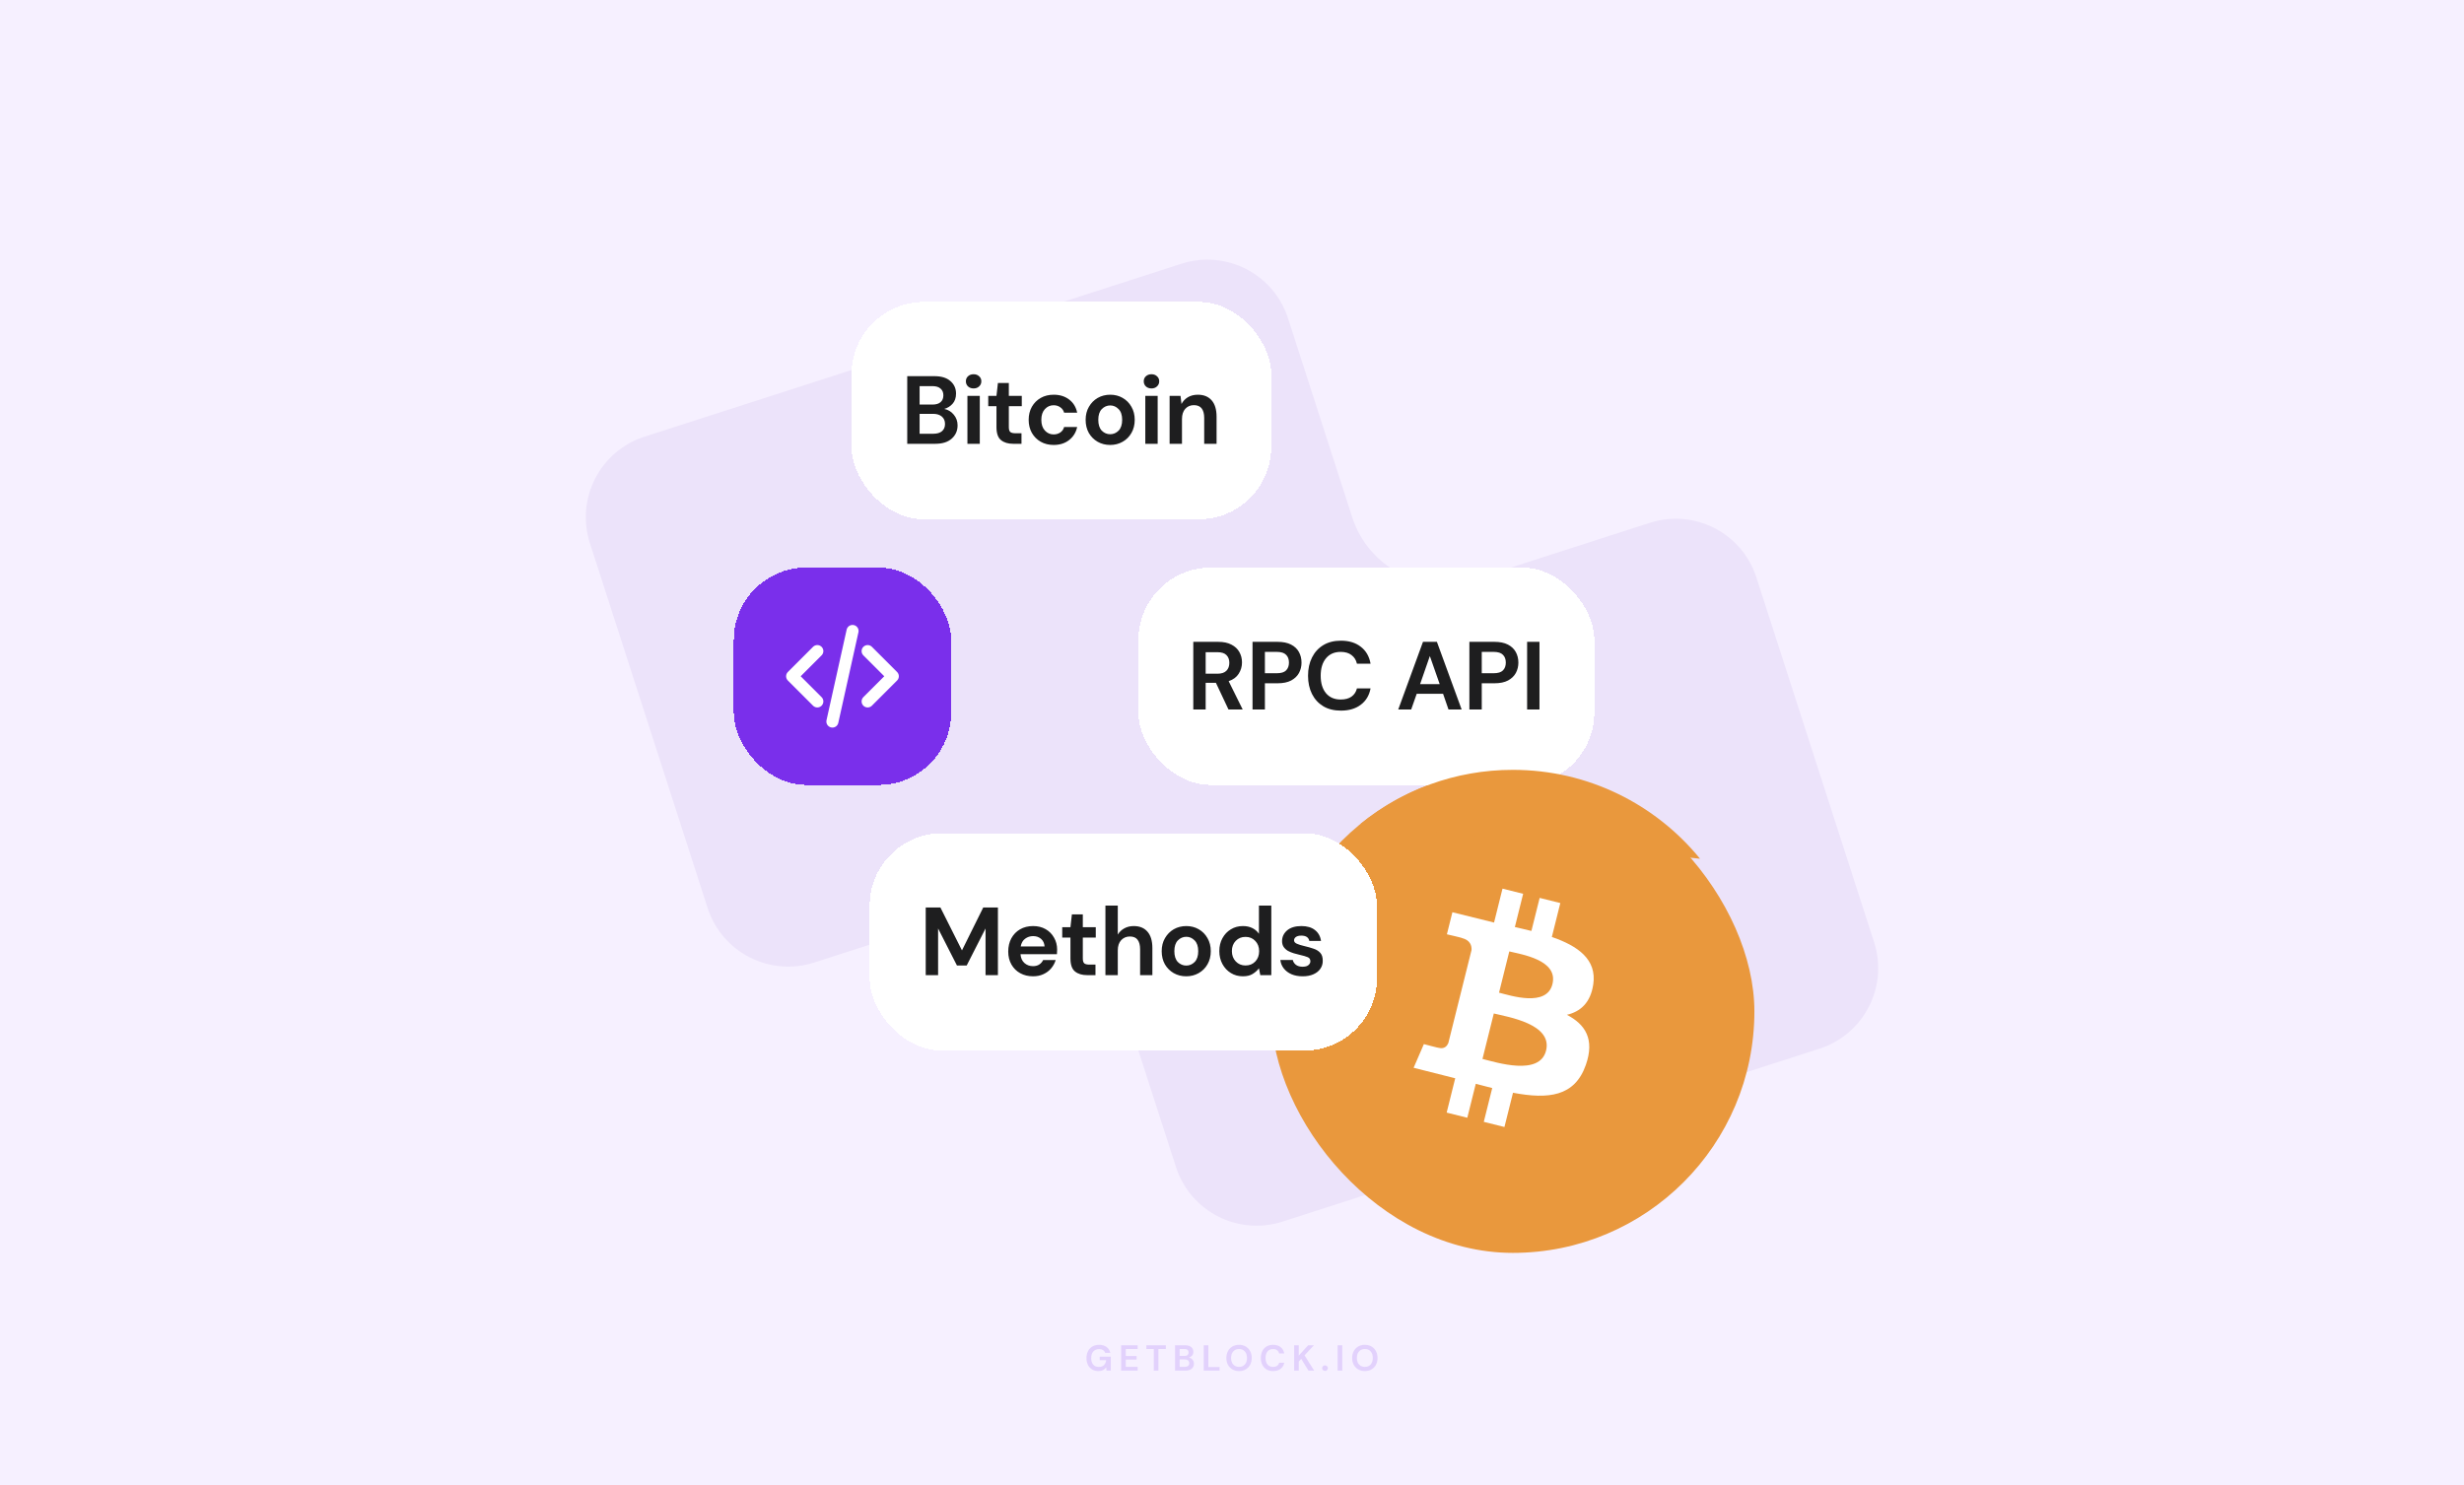 <svg width="816" height="492" viewBox="0 0 816 492" fill="none" xmlns="http://www.w3.org/2000/svg">
<rect width="816" height="492" fill="#F6F0FF"/>
<path fill-rule="evenodd" clip-rule="evenodd" d="M213.446 144.638C198.706 149.386 190.608 165.176 195.36 179.905L234.344 300.753C239.096 315.482 254.896 323.574 269.636 318.826L327.928 300.048C344.745 294.631 362.77 303.868 368.194 320.683L389.448 386.568C394.199 401.298 410 409.389 424.74 404.641L602.554 347.362C617.294 342.614 625.392 326.824 620.64 312.095L581.656 191.247C576.904 176.518 561.104 168.426 546.364 173.174L488.072 191.952C471.255 197.369 453.23 188.132 447.806 171.317L426.552 105.432C421.801 90.702 406 82.611 391.26 87.359L213.446 144.638Z" fill="#ECE3FA"/>
<rect x="421" y="255" width="160" height="160" rx="80" fill="#E9983D"/>
<path d="M527.639 326.088C528.878 317.793 522.562 313.333 513.924 310.358L516.729 299.121L509.887 297.417L507.154 308.358C505.358 307.911 503.511 307.485 501.676 307.069L504.419 296.055L497.583 294.351L494.786 305.583L480.989 302.166L479.169 309.473C479.169 309.473 484.244 310.636 484.137 310.708C486.908 311.4 487.41 313.233 487.325 314.687L479.649 345.47C479.31 346.311 478.451 347.573 476.514 347.091C476.583 347.19 471.542 345.844 471.542 345.844L468.146 353.686L481.923 357.164L479.092 368.532L485.924 370.236L488.729 358.991C490.599 359.497 492.407 359.964 494.179 360.404L491.385 371.598L498.226 373.302L501.057 361.956C512.723 364.163 521.495 363.273 525.183 352.73C528.157 344.236 525.037 339.336 518.899 336.14C523.369 335.105 526.735 332.166 527.633 326.092L527.639 326.088ZM512.004 348.006C509.885 356.5 495.587 351.91 490.948 350.756L494.704 335.698C499.341 336.855 514.21 339.147 512.007 348.005L512.004 348.006ZM514.126 325.968C512.197 333.698 500.292 329.77 496.429 328.807L499.83 315.146C503.695 316.111 516.132 317.907 514.121 325.967" fill="white"/>
<g filter="url(#filter0_d_2_25)">
<rect x="377" y="188" width="151" height="72" rx="24" fill="white" shape-rendering="crispEdges"/>
<path d="M395.183 235V212.6H403.407C405.199 212.6 406.671 212.909 407.823 213.528C408.996 214.125 409.871 214.947 410.447 215.992C411.023 217.016 411.311 218.157 411.311 219.416C411.311 220.781 410.948 222.029 410.223 223.16C409.519 224.291 408.41 225.112 406.895 225.624L411.535 235H406.831L402.671 226.168H399.279V235H395.183ZM399.279 223.16H403.151C404.516 223.16 405.519 222.829 406.159 222.168C406.799 221.507 407.119 220.632 407.119 219.544C407.119 218.477 406.799 217.624 406.159 216.984C405.54 216.344 404.527 216.024 403.119 216.024H399.279V223.16ZM414.8 235V212.6H423.088C424.88 212.6 426.363 212.899 427.536 213.496C428.71 214.093 429.584 214.915 430.16 215.96C430.736 217.005 431.024 218.179 431.024 219.48C431.024 220.717 430.747 221.859 430.192 222.904C429.638 223.928 428.774 224.76 427.6 225.4C426.427 226.019 424.923 226.328 423.088 226.328H418.896V235H414.8ZM418.896 223H422.832C424.262 223 425.286 222.691 425.904 222.072C426.544 221.432 426.864 220.568 426.864 219.48C426.864 218.371 426.544 217.507 425.904 216.888C425.286 216.248 424.262 215.928 422.832 215.928H418.896V223ZM444.062 235.384C441.801 235.384 439.859 234.904 438.238 233.944C436.617 232.963 435.369 231.608 434.494 229.88C433.619 228.131 433.182 226.115 433.182 223.832C433.182 221.549 433.619 219.533 434.494 217.784C435.369 216.035 436.617 214.669 438.238 213.688C439.859 212.707 441.801 212.216 444.062 212.216C446.75 212.216 448.947 212.888 450.654 214.232C452.382 215.555 453.459 217.421 453.886 219.832H449.374C449.097 218.616 448.499 217.667 447.582 216.984C446.686 216.28 445.491 215.928 443.998 215.928C441.929 215.928 440.307 216.632 439.134 218.04C437.961 219.448 437.374 221.379 437.374 223.832C437.374 226.285 437.961 228.216 439.134 229.624C440.307 231.011 441.929 231.704 443.998 231.704C445.491 231.704 446.686 231.384 447.582 230.744C448.499 230.083 449.097 229.176 449.374 228.024H453.886C453.459 230.328 452.382 232.131 450.654 233.432C448.947 234.733 446.75 235.384 444.062 235.384ZM463.057 235L471.249 212.6H475.857L484.049 235H479.697L477.905 229.816H469.169L467.345 235H463.057ZM470.289 226.616H476.785L473.521 217.304L470.289 226.616ZM486.614 235V212.6H494.902C496.694 212.6 498.177 212.899 499.35 213.496C500.523 214.093 501.398 214.915 501.974 215.96C502.55 217.005 502.838 218.179 502.838 219.48C502.838 220.717 502.561 221.859 502.006 222.904C501.451 223.928 500.587 224.76 499.414 225.4C498.241 226.019 496.737 226.328 494.902 226.328H490.71V235H486.614ZM490.71 223H494.646C496.075 223 497.099 222.691 497.718 222.072C498.358 221.432 498.678 220.568 498.678 219.48C498.678 218.371 498.358 217.507 497.718 216.888C497.099 216.248 496.075 215.928 494.646 215.928H490.71V223ZM505.732 235V212.6H509.828V235H505.732Z" fill="#1E1E1F"/>
</g>
<g filter="url(#filter1_d_2_25)">
<rect x="243" y="188" width="72" height="72" rx="24" fill="#7A2FEB" shape-rendering="crispEdges"/>
<path d="M287.333 232.333L295.667 224L287.333 215.667M270.667 215.667L262.333 224L270.667 232.333M282.333 209L275.667 239" stroke="white" stroke-width="4" stroke-linecap="round" stroke-linejoin="round"/>
</g>
<g filter="url(#filter2_d_2_25)">
<rect x="288" y="276" width="168" height="72" rx="24" fill="white" shape-rendering="crispEdges"/>
<path d="M306.573 323V300.6H311.437L318.573 314.808L325.613 300.6H330.477V323H326.381V307.544L320.141 319.8H316.909L310.669 307.544V323H306.573ZM342.119 323.384C340.519 323.384 339.101 323.043 337.863 322.36C336.626 321.677 335.655 320.717 334.951 319.48C334.247 318.243 333.895 316.813 333.895 315.192C333.895 313.549 334.237 312.088 334.919 310.808C335.623 309.528 336.583 308.536 337.799 307.832C339.037 307.107 340.487 306.744 342.151 306.744C343.709 306.744 345.085 307.085 346.279 307.768C347.474 308.451 348.402 309.389 349.063 310.584C349.746 311.757 350.087 313.069 350.087 314.52C350.087 314.755 350.077 315 350.055 315.256C350.055 315.512 350.045 315.779 350.023 316.056H337.959C338.045 317.293 338.471 318.264 339.239 318.968C340.029 319.672 340.978 320.024 342.087 320.024C342.919 320.024 343.613 319.843 344.167 319.48C344.743 319.096 345.17 318.605 345.447 318.008H349.607C349.309 319.011 348.807 319.928 348.103 320.76C347.421 321.571 346.567 322.211 345.543 322.68C344.541 323.149 343.399 323.384 342.119 323.384ZM342.151 310.072C341.149 310.072 340.263 310.36 339.495 310.936C338.727 311.491 338.237 312.344 338.023 313.496H345.927C345.863 312.451 345.479 311.619 344.775 311C344.071 310.381 343.197 310.072 342.151 310.072ZM360.003 323C358.339 323 357.006 322.595 356.003 321.784C355.001 320.973 354.499 319.533 354.499 317.464V310.552H351.779V307.128H354.499L354.979 302.872H358.595V307.128H362.883V310.552H358.595V317.496C358.595 318.264 358.755 318.797 359.075 319.096C359.417 319.373 359.993 319.512 360.803 319.512H362.787V323H360.003ZM366.08 323V299.96H370.176V309.56C370.709 308.685 371.424 308.003 372.32 307.512C373.237 307 374.283 306.744 375.456 306.744C377.419 306.744 378.933 307.363 380 308.6C381.088 309.837 381.632 311.651 381.632 314.04V323H377.568V314.424C377.568 313.059 377.291 312.013 376.736 311.288C376.203 310.563 375.349 310.2 374.176 310.2C373.024 310.2 372.064 310.605 371.296 311.416C370.549 312.227 370.176 313.357 370.176 314.808V323H366.08ZM392.845 323.384C391.309 323.384 389.922 323.032 388.685 322.328C387.469 321.624 386.498 320.653 385.773 319.416C385.069 318.157 384.717 316.707 384.717 315.064C384.717 313.421 385.079 311.981 385.805 310.744C386.53 309.485 387.501 308.504 388.717 307.8C389.954 307.096 391.341 306.744 392.877 306.744C394.391 306.744 395.757 307.096 396.973 307.8C398.21 308.504 399.181 309.485 399.885 310.744C400.61 311.981 400.973 313.421 400.973 315.064C400.973 316.707 400.61 318.157 399.885 319.416C399.181 320.653 398.21 321.624 396.973 322.328C395.735 323.032 394.359 323.384 392.845 323.384ZM392.845 319.832C393.911 319.832 394.839 319.437 395.629 318.648C396.418 317.837 396.813 316.643 396.813 315.064C396.813 313.485 396.418 312.301 395.629 311.512C394.839 310.701 393.922 310.296 392.877 310.296C391.789 310.296 390.85 310.701 390.061 311.512C389.293 312.301 388.909 313.485 388.909 315.064C388.909 316.643 389.293 317.837 390.061 318.648C390.85 319.437 391.778 319.832 392.845 319.832ZM411.611 323.384C410.118 323.384 408.784 323.021 407.611 322.296C406.438 321.571 405.51 320.579 404.827 319.32C404.144 318.061 403.803 316.632 403.803 315.032C403.803 313.432 404.144 312.013 404.827 310.776C405.51 309.517 406.438 308.536 407.611 307.832C408.784 307.107 410.118 306.744 411.611 306.744C412.806 306.744 413.851 306.968 414.747 307.416C415.643 307.864 416.368 308.493 416.923 309.304V299.96H421.019V323H417.371L416.923 320.728C416.411 321.432 415.728 322.051 414.875 322.584C414.043 323.117 412.955 323.384 411.611 323.384ZM412.475 319.8C413.798 319.8 414.875 319.363 415.707 318.488C416.56 317.592 416.987 316.451 416.987 315.064C416.987 313.677 416.56 312.547 415.707 311.672C414.875 310.776 413.798 310.328 412.475 310.328C411.174 310.328 410.096 310.765 409.243 311.64C408.39 312.515 407.963 313.645 407.963 315.032C407.963 316.419 408.39 317.56 409.243 318.456C410.096 319.352 411.174 319.8 412.475 319.8ZM431.43 323.384C430.022 323.384 428.785 323.16 427.718 322.712C426.651 322.243 425.798 321.603 425.158 320.792C424.518 319.981 424.134 319.043 424.006 317.976H428.134C428.262 318.595 428.603 319.128 429.158 319.576C429.734 320.003 430.47 320.216 431.366 320.216C432.262 320.216 432.913 320.035 433.318 319.672C433.745 319.309 433.958 318.893 433.958 318.424C433.958 317.741 433.659 317.283 433.062 317.048C432.465 316.792 431.633 316.547 430.566 316.312C429.883 316.163 429.19 315.981 428.486 315.768C427.782 315.555 427.131 315.288 426.534 314.968C425.958 314.627 425.489 314.2 425.126 313.688C424.763 313.155 424.582 312.504 424.582 311.736C424.582 310.328 425.137 309.144 426.246 308.184C427.377 307.224 428.955 306.744 430.982 306.744C432.859 306.744 434.353 307.181 435.462 308.056C436.593 308.931 437.265 310.136 437.478 311.672H433.606C433.371 310.499 432.486 309.912 430.95 309.912C430.182 309.912 429.585 310.061 429.158 310.36C428.753 310.659 428.55 311.032 428.55 311.48C428.55 311.949 428.859 312.323 429.478 312.6C430.097 312.877 430.918 313.133 431.942 313.368C433.051 313.624 434.065 313.912 434.982 314.232C435.921 314.531 436.667 314.989 437.222 315.608C437.777 316.205 438.054 317.069 438.054 318.2C438.075 319.181 437.819 320.067 437.286 320.856C436.753 321.645 435.985 322.264 434.982 322.712C433.979 323.16 432.795 323.384 431.43 323.384Z" fill="#1E1E1F"/>
</g>
<g filter="url(#filter3_d_2_25)">
<rect x="282" y="100" width="139" height="72" rx="24" fill="white" shape-rendering="crispEdges"/>
<path d="M300.448 147V124.6H309.44C311.766 124.6 313.536 125.144 314.752 126.232C315.99 127.299 316.608 128.675 316.608 130.36C316.608 131.768 316.224 132.899 315.456 133.752C314.71 134.584 313.792 135.149 312.704 135.448C313.984 135.704 315.04 136.344 315.872 137.368C316.704 138.371 317.12 139.544 317.12 140.888C317.12 142.659 316.48 144.12 315.2 145.272C313.92 146.424 312.107 147 309.76 147H300.448ZM304.544 134.008H308.832C309.984 134.008 310.87 133.741 311.488 133.208C312.107 132.675 312.416 131.917 312.416 130.936C312.416 129.997 312.107 129.261 311.488 128.728C310.891 128.173 309.984 127.896 308.768 127.896H304.544V134.008ZM304.544 143.672H309.12C310.336 143.672 311.275 143.395 311.936 142.84C312.619 142.264 312.96 141.464 312.96 140.44C312.96 139.395 312.608 138.573 311.904 137.976C311.2 137.379 310.251 137.08 309.056 137.08H304.544V143.672ZM322.428 128.664C321.681 128.664 321.063 128.44 320.572 127.992C320.103 127.544 319.868 126.979 319.868 126.296C319.868 125.613 320.103 125.059 320.572 124.632C321.063 124.184 321.681 123.96 322.428 123.96C323.175 123.96 323.783 124.184 324.252 124.632C324.743 125.059 324.988 125.613 324.988 126.296C324.988 126.979 324.743 127.544 324.252 127.992C323.783 128.44 323.175 128.664 322.428 128.664ZM320.38 147V131.128H324.476V147H320.38ZM335.503 147C333.839 147 332.506 146.595 331.503 145.784C330.501 144.973 329.999 143.533 329.999 141.464V134.552H327.279V131.128H329.999L330.479 126.872H334.095V131.128H338.383V134.552H334.095V141.496C334.095 142.264 334.255 142.797 334.575 143.096C334.917 143.373 335.493 143.512 336.303 143.512H338.287V147H335.503ZM348.95 147.384C347.328 147.384 345.899 147.032 344.662 146.328C343.424 145.624 342.443 144.643 341.718 143.384C341.014 142.125 340.662 140.685 340.662 139.064C340.662 137.443 341.014 136.003 341.718 134.744C342.443 133.485 343.424 132.504 344.662 131.8C345.899 131.096 347.328 130.744 348.95 130.744C350.976 130.744 352.683 131.277 354.07 132.344C355.456 133.389 356.342 134.84 356.726 136.696H352.406C352.192 135.928 351.766 135.331 351.126 134.904C350.507 134.456 349.771 134.232 348.918 134.232C347.787 134.232 346.827 134.659 346.038 135.512C345.248 136.365 344.854 137.549 344.854 139.064C344.854 140.579 345.248 141.763 346.038 142.616C346.827 143.469 347.787 143.896 348.918 143.896C349.771 143.896 350.507 143.683 351.126 143.256C351.766 142.829 352.192 142.221 352.406 141.432H356.726C356.342 143.224 355.456 144.664 354.07 145.752C352.683 146.84 350.976 147.384 348.95 147.384ZM367.657 147.384C366.121 147.384 364.735 147.032 363.497 146.328C362.281 145.624 361.311 144.653 360.585 143.416C359.881 142.157 359.529 140.707 359.529 139.064C359.529 137.421 359.892 135.981 360.617 134.744C361.343 133.485 362.313 132.504 363.529 131.8C364.767 131.096 366.153 130.744 367.689 130.744C369.204 130.744 370.569 131.096 371.785 131.8C373.023 132.504 373.993 133.485 374.697 134.744C375.423 135.981 375.785 137.421 375.785 139.064C375.785 140.707 375.423 142.157 374.697 143.416C373.993 144.653 373.023 145.624 371.785 146.328C370.548 147.032 369.172 147.384 367.657 147.384ZM367.657 143.832C368.724 143.832 369.652 143.437 370.441 142.648C371.231 141.837 371.625 140.643 371.625 139.064C371.625 137.485 371.231 136.301 370.441 135.512C369.652 134.701 368.735 134.296 367.689 134.296C366.601 134.296 365.663 134.701 364.873 135.512C364.105 136.301 363.721 137.485 363.721 139.064C363.721 140.643 364.105 141.837 364.873 142.648C365.663 143.437 366.591 143.832 367.657 143.832ZM381.335 128.664C380.589 128.664 379.97 128.44 379.479 127.992C379.01 127.544 378.775 126.979 378.775 126.296C378.775 125.613 379.01 125.059 379.479 124.632C379.97 124.184 380.589 123.96 381.335 123.96C382.082 123.96 382.69 124.184 383.159 124.632C383.65 125.059 383.895 125.613 383.895 126.296C383.895 126.979 383.65 127.544 383.159 127.992C382.69 128.44 382.082 128.664 381.335 128.664ZM379.287 147V131.128H383.383V147H379.287ZM387.339 147V131.128H390.955L391.275 133.816C391.765 132.877 392.469 132.131 393.387 131.576C394.325 131.021 395.424 130.744 396.683 130.744C398.645 130.744 400.171 131.363 401.259 132.6C402.347 133.837 402.891 135.651 402.891 138.04V147H398.795V138.424C398.795 137.059 398.517 136.013 397.963 135.288C397.408 134.563 396.544 134.2 395.371 134.2C394.219 134.2 393.269 134.605 392.523 135.416C391.797 136.227 391.435 137.357 391.435 138.808V147H387.339Z" fill="#1E1E1F"/>
</g>
<path d="M563 284.439L450.5 272.95C464.272 261.729 481.85 255 501 255C526.005 255 548.33 266.472 563 284.439Z" fill="#E9983D"/>
<path opacity="0.16" d="M363.747 454.144C362.955 454.144 362.263 453.964 361.671 453.604C361.079 453.244 360.619 452.744 360.291 452.104C359.963 451.456 359.799 450.704 359.799 449.848C359.799 448.984 359.967 448.224 360.303 447.568C360.647 446.904 361.131 446.388 361.755 446.02C362.387 445.644 363.135 445.456 363.999 445.456C364.983 445.456 365.799 445.692 366.447 446.164C367.095 446.636 367.515 447.288 367.707 448.12H365.991C365.863 447.728 365.631 447.424 365.295 447.208C364.959 446.984 364.527 446.872 363.999 446.872C363.159 446.872 362.511 447.14 362.055 447.676C361.599 448.204 361.371 448.932 361.371 449.86C361.371 450.788 361.595 451.508 362.043 452.02C362.499 452.524 363.115 452.776 363.891 452.776C364.651 452.776 365.223 452.572 365.607 452.164C365.999 451.748 366.235 451.204 366.315 450.532H364.191V449.38H367.863V454H366.447L366.327 452.896C366.055 453.296 365.715 453.604 365.307 453.82C364.899 454.036 364.379 454.144 363.747 454.144ZM371.277 454V445.6H376.761V446.836H372.813V449.14H376.401V450.34H372.813V452.764H376.761V454H371.277ZM382.09 454V446.836H379.642V445.6H386.086V446.836H383.626V454H382.09ZM389.144 454V445.6H392.516C393.388 445.6 394.052 445.804 394.508 446.212C394.972 446.612 395.204 447.128 395.204 447.76C395.204 448.288 395.06 448.712 394.772 449.032C394.492 449.344 394.148 449.556 393.74 449.668C394.22 449.764 394.616 450.004 394.928 450.388C395.24 450.764 395.396 451.204 395.396 451.708C395.396 452.372 395.156 452.92 394.676 453.352C394.196 453.784 393.516 454 392.636 454H389.144ZM390.68 449.128H392.288C392.72 449.128 393.052 449.028 393.284 448.828C393.516 448.628 393.632 448.344 393.632 447.976C393.632 447.624 393.516 447.348 393.284 447.148C393.06 446.94 392.72 446.836 392.264 446.836H390.68V449.128ZM390.68 452.752H392.396C392.852 452.752 393.204 452.648 393.452 452.44C393.708 452.224 393.836 451.924 393.836 451.54C393.836 451.148 393.704 450.84 393.44 450.616C393.176 450.392 392.82 450.28 392.372 450.28H390.68V452.752ZM398.634 454V445.6H400.17V452.8H403.89V454H398.634ZM410.338 454.144C409.498 454.144 408.762 453.96 408.13 453.592C407.506 453.224 407.014 452.716 406.654 452.068C406.302 451.412 406.126 450.656 406.126 449.8C406.126 448.944 406.302 448.192 406.654 447.544C407.014 446.888 407.506 446.376 408.13 446.008C408.762 445.64 409.498 445.456 410.338 445.456C411.17 445.456 411.902 445.64 412.534 446.008C413.166 446.376 413.658 446.888 414.01 447.544C414.362 448.192 414.538 448.944 414.538 449.8C414.538 450.656 414.362 451.412 414.01 452.068C413.658 452.716 413.166 453.224 412.534 453.592C411.902 453.96 411.17 454.144 410.338 454.144ZM410.338 452.764C411.138 452.764 411.774 452.5 412.246 451.972C412.726 451.444 412.966 450.72 412.966 449.8C412.966 448.88 412.726 448.156 412.246 447.628C411.774 447.1 411.138 446.836 410.338 446.836C409.538 446.836 408.898 447.1 408.418 447.628C407.938 448.156 407.698 448.88 407.698 449.8C407.698 450.72 407.938 451.444 408.418 451.972C408.898 452.5 409.538 452.764 410.338 452.764ZM421.618 454.144C420.77 454.144 420.042 453.964 419.434 453.604C418.826 453.236 418.358 452.728 418.03 452.08C417.702 451.424 417.538 450.668 417.538 449.812C417.538 448.956 417.702 448.2 418.03 447.544C418.358 446.888 418.826 446.376 419.434 446.008C420.042 445.64 420.77 445.456 421.618 445.456C422.626 445.456 423.45 445.708 424.09 446.212C424.738 446.708 425.142 447.408 425.302 448.312H423.61C423.506 447.856 423.282 447.5 422.938 447.244C422.602 446.98 422.154 446.848 421.594 446.848C420.818 446.848 420.21 447.112 419.77 447.64C419.33 448.168 419.11 448.892 419.11 449.812C419.11 450.732 419.33 451.456 419.77 451.984C420.21 452.504 420.818 452.764 421.594 452.764C422.154 452.764 422.602 452.644 422.938 452.404C423.282 452.156 423.506 451.816 423.61 451.384H425.302C425.142 452.248 424.738 452.924 424.09 453.412C423.45 453.9 422.626 454.144 421.618 454.144ZM428.582 454V445.6H430.118V448.996L433.226 445.6H435.122L432.026 448.936L435.206 454H433.322L430.922 450.112L430.118 450.988V454H428.582ZM438.802 454.084C438.522 454.084 438.29 453.996 438.106 453.82C437.93 453.644 437.842 453.432 437.842 453.184C437.842 452.928 437.93 452.712 438.106 452.536C438.29 452.36 438.522 452.272 438.802 452.272C439.082 452.272 439.31 452.36 439.486 452.536C439.67 452.712 439.762 452.928 439.762 453.184C439.762 453.432 439.67 453.644 439.486 453.82C439.31 453.996 439.082 454.084 438.802 454.084ZM442.98 454V445.6H444.516V454H442.98ZM452 454.144C451.16 454.144 450.424 453.96 449.792 453.592C449.168 453.224 448.676 452.716 448.316 452.068C447.964 451.412 447.788 450.656 447.788 449.8C447.788 448.944 447.964 448.192 448.316 447.544C448.676 446.888 449.168 446.376 449.792 446.008C450.424 445.64 451.16 445.456 452 445.456C452.832 445.456 453.564 445.64 454.196 446.008C454.828 446.376 455.32 446.888 455.672 447.544C456.024 448.192 456.2 448.944 456.2 449.8C456.2 450.656 456.024 451.412 455.672 452.068C455.32 452.716 454.828 453.224 454.196 453.592C453.564 453.96 452.832 454.144 452 454.144ZM452 452.764C452.8 452.764 453.436 452.5 453.908 451.972C454.388 451.444 454.628 450.72 454.628 449.8C454.628 448.88 454.388 448.156 453.908 447.628C453.436 447.1 452.8 446.836 452 446.836C451.2 446.836 450.56 447.1 450.08 447.628C449.6 448.156 449.36 448.88 449.36 449.8C449.36 450.72 449.6 451.444 450.08 451.972C450.56 452.5 451.2 452.764 452 452.764Z" fill="#7A2FEB"/>
<defs>
<filter id="filter0_d_2_25" x="369" y="180" width="167" height="88" filterUnits="userSpaceOnUse" color-interpolation-filters="sRGB">
<feFlood flood-opacity="0" result="BackgroundImageFix"/>
<feColorMatrix in="SourceAlpha" type="matrix" values="0 0 0 0 0 0 0 0 0 0 0 0 0 0 0 0 0 0 127 0" result="hardAlpha"/>
<feOffset/>
<feGaussianBlur stdDeviation="4"/>
<feComposite in2="hardAlpha" operator="out"/>
<feColorMatrix type="matrix" values="0 0 0 0 0.024 0 0 0 0 0.067 0 0 0 0 0.161 0 0 0 0.06 0"/>
<feBlend mode="normal" in2="BackgroundImageFix" result="effect1_dropShadow_2_25"/>
<feBlend mode="normal" in="SourceGraphic" in2="effect1_dropShadow_2_25" result="shape"/>
</filter>
<filter id="filter1_d_2_25" x="235" y="180" width="88" height="88" filterUnits="userSpaceOnUse" color-interpolation-filters="sRGB">
<feFlood flood-opacity="0" result="BackgroundImageFix"/>
<feColorMatrix in="SourceAlpha" type="matrix" values="0 0 0 0 0 0 0 0 0 0 0 0 0 0 0 0 0 0 127 0" result="hardAlpha"/>
<feOffset/>
<feGaussianBlur stdDeviation="4"/>
<feComposite in2="hardAlpha" operator="out"/>
<feColorMatrix type="matrix" values="0 0 0 0 0.024 0 0 0 0 0.067 0 0 0 0 0.161 0 0 0 0.06 0"/>
<feBlend mode="normal" in2="BackgroundImageFix" result="effect1_dropShadow_2_25"/>
<feBlend mode="normal" in="SourceGraphic" in2="effect1_dropShadow_2_25" result="shape"/>
</filter>
<filter id="filter2_d_2_25" x="280" y="268" width="184" height="88" filterUnits="userSpaceOnUse" color-interpolation-filters="sRGB">
<feFlood flood-opacity="0" result="BackgroundImageFix"/>
<feColorMatrix in="SourceAlpha" type="matrix" values="0 0 0 0 0 0 0 0 0 0 0 0 0 0 0 0 0 0 127 0" result="hardAlpha"/>
<feOffset/>
<feGaussianBlur stdDeviation="4"/>
<feComposite in2="hardAlpha" operator="out"/>
<feColorMatrix type="matrix" values="0 0 0 0 0.024 0 0 0 0 0.067 0 0 0 0 0.161 0 0 0 0.06 0"/>
<feBlend mode="normal" in2="BackgroundImageFix" result="effect1_dropShadow_2_25"/>
<feBlend mode="normal" in="SourceGraphic" in2="effect1_dropShadow_2_25" result="shape"/>
</filter>
<filter id="filter3_d_2_25" x="274" y="92" width="155" height="88" filterUnits="userSpaceOnUse" color-interpolation-filters="sRGB">
<feFlood flood-opacity="0" result="BackgroundImageFix"/>
<feColorMatrix in="SourceAlpha" type="matrix" values="0 0 0 0 0 0 0 0 0 0 0 0 0 0 0 0 0 0 127 0" result="hardAlpha"/>
<feOffset/>
<feGaussianBlur stdDeviation="4"/>
<feComposite in2="hardAlpha" operator="out"/>
<feColorMatrix type="matrix" values="0 0 0 0 0.024 0 0 0 0 0.067 0 0 0 0 0.161 0 0 0 0.06 0"/>
<feBlend mode="normal" in2="BackgroundImageFix" result="effect1_dropShadow_2_25"/>
<feBlend mode="normal" in="SourceGraphic" in2="effect1_dropShadow_2_25" result="shape"/>
</filter>
</defs>
</svg>
